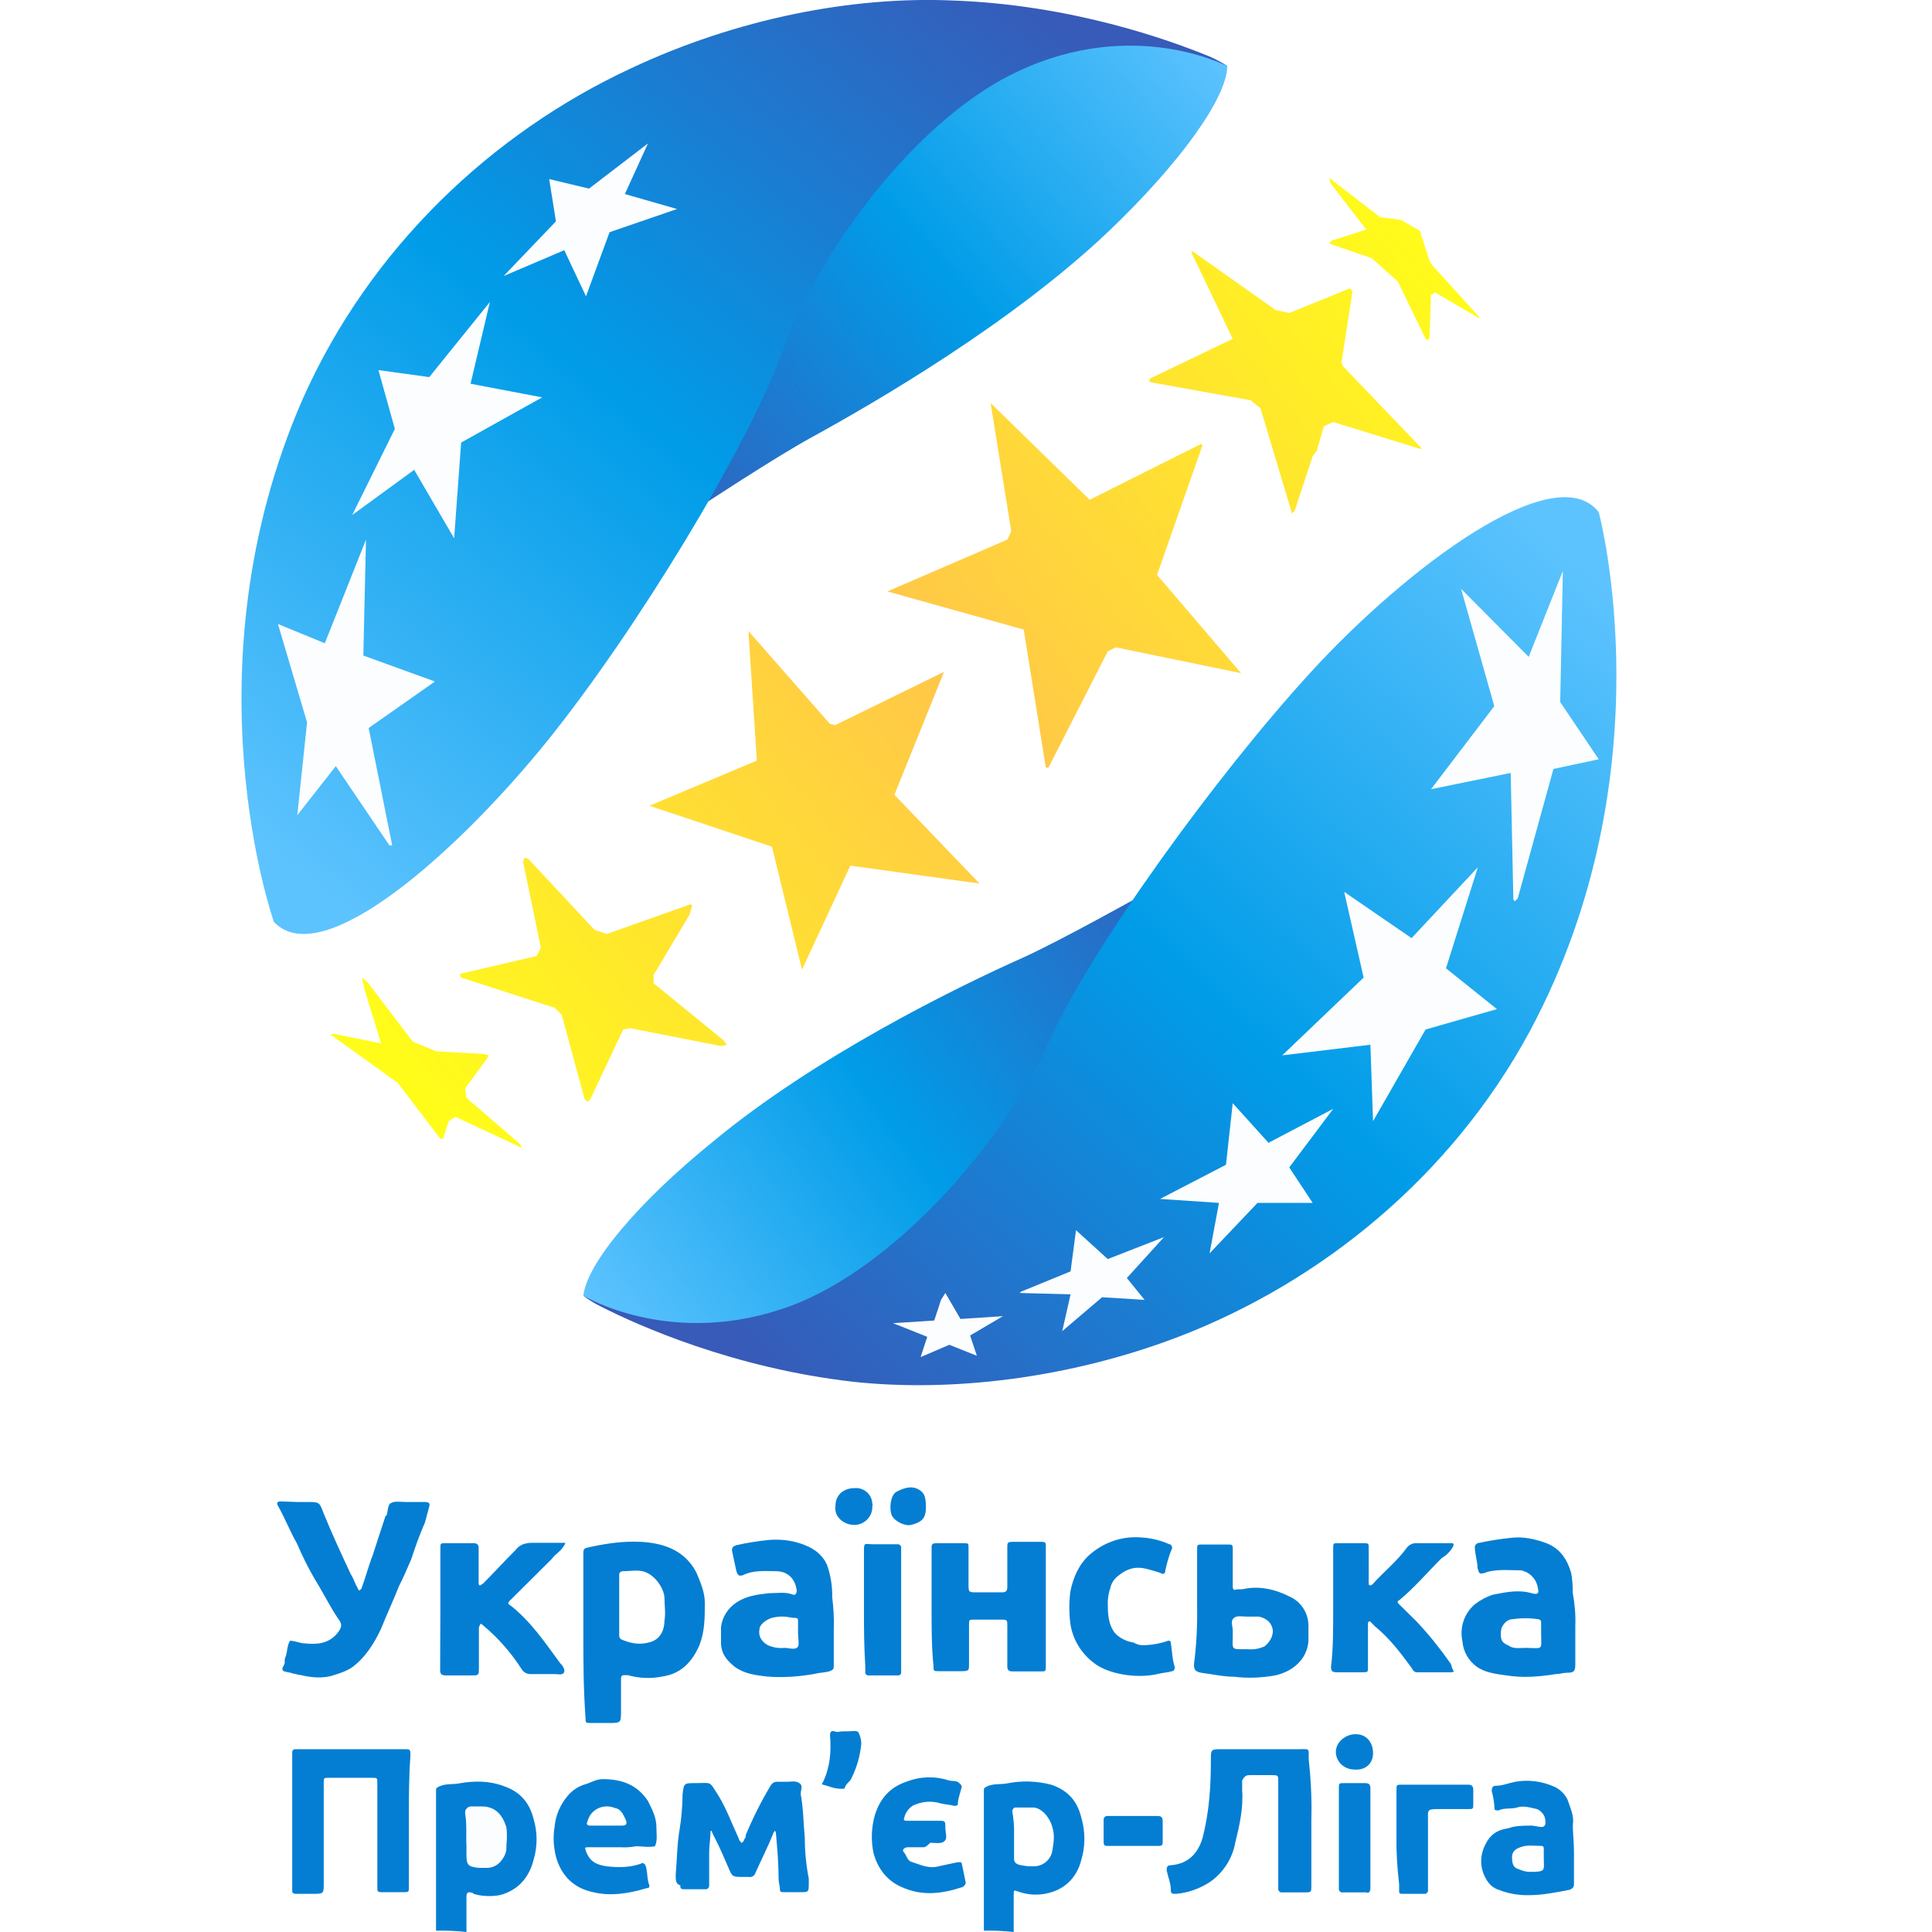 <svg width="16" height="16" viewBox="0 0 16 16" fill="none" xmlns="http://www.w3.org/2000/svg">
<rect width="16" height="16" fill="white"/>
<path d="M3.611 15.989V14.825C3.611 14.803 3.622 14.803 3.645 14.791C3.703 14.769 3.747 14.78 3.803 14.769C3.928 14.747 4.053 14.747 4.169 14.791C4.305 14.836 4.385 14.927 4.419 15.064C4.452 15.174 4.452 15.292 4.419 15.402C4.385 15.537 4.305 15.639 4.169 15.686C4.111 15.708 3.997 15.708 3.93 15.686C3.919 15.686 3.919 15.675 3.908 15.675C3.874 15.664 3.863 15.675 3.863 15.708V16C3.781 15.991 3.696 15.987 3.611 15.989ZM3.863 15.197V15.356C3.863 15.447 3.874 15.458 3.966 15.469H4.035C4.111 15.467 4.173 15.409 4.182 15.334C4.193 15.265 4.204 15.21 4.182 15.141C4.16 15.028 4.091 14.971 3.977 14.971H3.897C3.863 14.971 3.852 14.982 3.852 15.015C3.861 15.075 3.865 15.137 3.863 15.197Z" fill="#047ED2"/>
<path d="M8.148 15.989V14.825C8.148 14.803 8.159 14.803 8.181 14.791C8.239 14.769 8.284 14.78 8.342 14.769C8.462 14.745 8.587 14.749 8.705 14.78C8.842 14.825 8.922 14.915 8.955 15.053C8.989 15.168 8.989 15.29 8.955 15.402C8.922 15.537 8.83 15.639 8.692 15.675C8.605 15.699 8.514 15.695 8.429 15.664C8.395 15.652 8.395 15.652 8.395 15.697V16C8.315 15.991 8.23 15.987 8.148 15.989ZM8.398 15.197V15.389C8.398 15.422 8.409 15.433 8.442 15.444C8.482 15.453 8.525 15.458 8.567 15.456C8.639 15.453 8.701 15.402 8.714 15.332C8.726 15.263 8.737 15.197 8.714 15.128C8.692 15.048 8.623 14.969 8.554 14.969H8.418C8.402 14.966 8.387 14.977 8.384 14.995C8.384 14.997 8.384 15.002 8.384 15.004C8.395 15.068 8.4 15.132 8.398 15.197Z" fill="#047ED2"/>
<path d="M4.831 13.523V12.879C4.831 12.824 4.831 12.824 4.889 12.811C5.048 12.777 5.219 12.753 5.391 12.777C5.549 12.8 5.688 12.868 5.768 13.025C5.801 13.105 5.837 13.185 5.837 13.273C5.837 13.397 5.837 13.51 5.793 13.623C5.735 13.758 5.643 13.862 5.485 13.884C5.391 13.904 5.293 13.899 5.199 13.873H5.177C5.155 13.873 5.143 13.873 5.143 13.906V14.167C5.143 14.269 5.143 14.269 5.041 14.269H4.894C4.849 14.269 4.849 14.269 4.849 14.225C4.831 13.977 4.831 13.749 4.831 13.523ZM5.128 13.297V13.534C5.128 13.556 5.128 13.568 5.15 13.579C5.23 13.612 5.297 13.623 5.378 13.601C5.469 13.579 5.503 13.499 5.503 13.419C5.514 13.364 5.503 13.295 5.503 13.238C5.503 13.158 5.422 13.034 5.32 13.012C5.264 13.001 5.217 13.012 5.161 13.012C5.146 13.01 5.13 13.021 5.128 13.036C5.128 13.039 5.128 13.043 5.128 13.045V13.297Z" fill="#047ED2"/>
<path d="M2.462 12.439H2.543C2.645 12.439 2.645 12.439 2.679 12.53C2.748 12.7 2.826 12.868 2.906 13.039C2.929 13.072 2.94 13.118 2.962 13.151C2.962 13.162 2.973 13.162 2.973 13.174C2.984 13.162 2.995 13.162 2.995 13.151C3.029 13.061 3.051 12.97 3.087 12.879C3.12 12.777 3.156 12.665 3.19 12.563C3.19 12.556 3.194 12.552 3.201 12.552C3.212 12.518 3.212 12.461 3.234 12.45C3.268 12.428 3.314 12.439 3.359 12.439H3.52C3.553 12.439 3.564 12.45 3.553 12.483C3.542 12.527 3.531 12.563 3.52 12.607C3.475 12.709 3.439 12.811 3.406 12.912C3.372 12.992 3.337 13.072 3.303 13.138C3.259 13.251 3.201 13.375 3.156 13.488C3.098 13.612 3.02 13.736 2.906 13.815C2.864 13.84 2.817 13.857 2.77 13.871C2.679 13.904 2.576 13.893 2.485 13.871C2.462 13.871 2.451 13.86 2.427 13.86C2.404 13.849 2.369 13.849 2.346 13.838C2.324 13.815 2.358 13.793 2.358 13.769C2.355 13.749 2.36 13.729 2.369 13.711C2.38 13.667 2.38 13.621 2.402 13.588C2.447 13.588 2.482 13.61 2.527 13.61C2.63 13.621 2.721 13.61 2.79 13.53C2.835 13.475 2.835 13.45 2.801 13.406C2.732 13.304 2.677 13.191 2.607 13.078C2.552 12.983 2.503 12.886 2.46 12.784C2.402 12.682 2.358 12.569 2.3 12.467C2.288 12.445 2.3 12.434 2.322 12.434L2.462 12.439Z" fill="#047ED2"/>
<path d="M7.715 13.32V12.824C7.715 12.791 7.715 12.78 7.76 12.78H7.976C8.021 12.78 8.021 12.78 8.021 12.824V13.118C8.021 13.187 8.021 13.187 8.09 13.187H8.297C8.331 13.187 8.342 13.176 8.342 13.143V12.826C8.342 12.769 8.342 12.769 8.4 12.769H8.627C8.661 12.769 8.661 12.78 8.661 12.802V13.798C8.661 13.842 8.661 13.842 8.616 13.842H8.387C8.353 13.842 8.342 13.831 8.342 13.798V13.468C8.342 13.413 8.342 13.413 8.286 13.413H8.07C8.025 13.413 8.025 13.413 8.025 13.457V13.784C8.025 13.829 8.025 13.84 7.969 13.84H7.775C7.731 13.84 7.731 13.84 7.731 13.796C7.715 13.649 7.715 13.479 7.715 13.32Z" fill="#047ED2"/>
<path d="M6.905 13.49V13.796C6.905 13.829 6.894 13.829 6.872 13.84C6.839 13.851 6.792 13.851 6.747 13.862C6.616 13.886 6.482 13.895 6.348 13.884C6.256 13.873 6.165 13.862 6.085 13.804C6.016 13.749 5.971 13.691 5.971 13.601V13.477C5.98 13.393 6.027 13.32 6.096 13.273C6.176 13.218 6.268 13.205 6.37 13.194C6.439 13.194 6.506 13.182 6.564 13.205C6.587 13.216 6.598 13.194 6.598 13.171C6.587 13.081 6.529 13.012 6.426 13.012C6.335 13.012 6.243 13.001 6.152 13.045C6.118 13.056 6.107 13.045 6.096 13.001C6.085 12.946 6.074 12.899 6.062 12.842C6.062 12.808 6.074 12.808 6.096 12.797C6.185 12.777 6.277 12.762 6.37 12.753C6.484 12.744 6.598 12.762 6.7 12.811C6.765 12.842 6.819 12.893 6.848 12.957C6.879 13.043 6.894 13.136 6.892 13.229C6.903 13.315 6.908 13.404 6.905 13.49ZM6.609 13.523V13.432C6.609 13.41 6.609 13.399 6.587 13.399C6.553 13.399 6.517 13.388 6.495 13.388C6.459 13.386 6.426 13.39 6.392 13.399C6.348 13.41 6.29 13.455 6.29 13.49C6.279 13.545 6.301 13.592 6.359 13.625C6.401 13.643 6.448 13.652 6.495 13.647C6.54 13.647 6.587 13.669 6.609 13.636C6.62 13.614 6.609 13.57 6.609 13.523Z" fill="#047ED2"/>
<path d="M3.386 15.073V15.626C3.386 15.67 3.386 15.67 3.341 15.67H3.158C3.125 15.67 3.125 15.659 3.125 15.637V14.767C3.125 14.723 3.125 14.723 3.08 14.723H2.726C2.681 14.723 2.681 14.723 2.681 14.767V15.593C2.681 15.684 2.681 15.684 2.59 15.684H2.454C2.42 15.684 2.42 15.672 2.42 15.65V14.508C2.42 14.497 2.431 14.486 2.442 14.486H3.343C3.399 14.486 3.399 14.486 3.399 14.541C3.386 14.712 3.386 14.891 3.386 15.073Z" fill="#047ED2"/>
<path d="M13.046 13.468V13.784C13.046 13.84 13.035 13.853 12.977 13.853C12.943 13.853 12.919 13.864 12.885 13.864C12.749 13.886 12.611 13.897 12.475 13.875C12.395 13.864 12.303 13.853 12.236 13.807C12.163 13.758 12.118 13.678 12.111 13.592C12.087 13.479 12.125 13.362 12.214 13.286C12.259 13.251 12.308 13.225 12.361 13.207C12.475 13.185 12.578 13.162 12.691 13.196C12.736 13.207 12.747 13.196 12.736 13.151C12.727 13.092 12.689 13.041 12.633 13.016C12.622 13.016 12.611 13.005 12.6 13.005C12.508 13.005 12.417 12.994 12.325 13.016C12.314 13.016 12.303 13.027 12.292 13.027C12.248 13.039 12.248 13.027 12.236 12.983C12.236 12.928 12.214 12.87 12.214 12.813C12.214 12.791 12.225 12.791 12.236 12.78C12.33 12.76 12.426 12.744 12.522 12.735C12.613 12.724 12.716 12.746 12.807 12.78C12.921 12.824 12.979 12.915 13.012 13.027C13.021 13.081 13.026 13.134 13.024 13.187C13.041 13.278 13.05 13.373 13.046 13.468ZM12.763 13.523V13.432C12.763 13.421 12.752 13.41 12.74 13.41C12.669 13.399 12.595 13.399 12.524 13.41C12.479 13.41 12.444 13.455 12.433 13.49C12.421 13.57 12.433 13.603 12.488 13.625C12.533 13.658 12.58 13.647 12.636 13.647C12.785 13.649 12.763 13.672 12.763 13.523Z" fill="#047ED2"/>
<path d="M10.86 15.073V15.615C10.86 15.672 10.86 15.672 10.802 15.672H10.619C10.604 15.675 10.588 15.664 10.586 15.646C10.586 15.644 10.586 15.639 10.586 15.637V14.756C10.586 14.701 10.586 14.701 10.528 14.701H10.345C10.311 14.701 10.3 14.723 10.287 14.745V14.825C10.298 14.971 10.265 15.119 10.231 15.254C10.209 15.385 10.135 15.504 10.026 15.582C9.941 15.639 9.843 15.675 9.74 15.684C9.707 15.684 9.696 15.684 9.696 15.65C9.696 15.595 9.674 15.548 9.662 15.491C9.662 15.469 9.662 15.447 9.696 15.447C9.843 15.436 9.923 15.345 9.959 15.221C10.015 15.006 10.028 14.791 10.028 14.577C10.028 14.486 10.028 14.486 10.12 14.486H10.758C10.849 14.486 10.838 14.475 10.838 14.566C10.856 14.734 10.865 14.902 10.86 15.073Z" fill="#047ED2"/>
<path d="M3.647 13.32V12.824C3.647 12.78 3.647 12.78 3.691 12.78H3.919C3.952 12.78 3.964 12.791 3.964 12.824V13.107C3.964 13.118 3.964 13.129 3.975 13.129C3.986 13.129 3.986 13.118 3.997 13.118C4.088 13.027 4.18 12.926 4.271 12.835C4.305 12.791 4.352 12.777 4.407 12.777H4.682C4.679 12.786 4.677 12.793 4.671 12.8C4.648 12.844 4.601 12.868 4.568 12.912L4.227 13.251C4.204 13.273 4.204 13.284 4.227 13.295C4.398 13.43 4.512 13.601 4.637 13.771C4.659 13.793 4.682 13.826 4.671 13.851C4.659 13.875 4.615 13.864 4.593 13.864H4.398C4.365 13.866 4.334 13.849 4.318 13.82C4.231 13.685 4.124 13.563 3.999 13.459C3.993 13.453 3.986 13.448 3.977 13.448C3.977 13.459 3.966 13.47 3.966 13.481V13.82C3.966 13.864 3.966 13.875 3.921 13.875H3.691C3.658 13.875 3.645 13.864 3.645 13.831L3.647 13.32Z" fill="#047ED2"/>
<path d="M11.041 13.32V12.824C11.041 12.78 11.041 12.78 11.085 12.78H11.302C11.335 12.78 11.335 12.791 11.335 12.813V13.107C11.335 13.118 11.335 13.129 11.346 13.129C11.357 13.129 11.357 13.129 11.369 13.118C11.46 13.016 11.574 12.926 11.654 12.813C11.674 12.791 11.703 12.777 11.735 12.78H12.02C12.042 12.78 12.042 12.791 12.031 12.813C12.009 12.85 11.978 12.881 11.94 12.903C11.826 13.016 11.712 13.151 11.587 13.253C11.565 13.264 11.576 13.275 11.587 13.286L11.735 13.432C11.835 13.539 11.926 13.652 12.009 13.771C12.02 13.782 12.02 13.804 12.031 13.826C12.042 13.838 12.042 13.849 12.02 13.849H11.737C11.714 13.849 11.703 13.838 11.692 13.815C11.601 13.691 11.509 13.568 11.384 13.466L11.351 13.432C11.34 13.421 11.329 13.432 11.329 13.444V13.804C11.329 13.849 11.329 13.849 11.284 13.849H11.068C11.034 13.849 11.023 13.838 11.023 13.804C11.041 13.661 11.041 13.49 11.041 13.32Z" fill="#047ED2"/>
<path d="M5.596 15.524C5.607 15.4 5.607 15.263 5.63 15.139C5.643 15.057 5.65 14.973 5.652 14.891V14.869C5.663 14.767 5.663 14.767 5.755 14.767C5.902 14.767 5.868 14.745 5.949 14.869C6.018 14.982 6.062 15.106 6.12 15.23C6.12 15.241 6.132 15.252 6.143 15.263C6.154 15.252 6.165 15.241 6.165 15.23C6.174 15.221 6.178 15.208 6.176 15.197C6.234 15.057 6.303 14.92 6.381 14.789C6.393 14.767 6.415 14.754 6.437 14.756H6.517C6.551 14.756 6.587 14.745 6.62 14.767C6.653 14.789 6.631 14.822 6.631 14.858C6.653 14.971 6.653 15.095 6.665 15.219C6.665 15.332 6.676 15.447 6.698 15.557V15.591C6.698 15.67 6.698 15.67 6.629 15.67H6.493C6.471 15.67 6.459 15.67 6.459 15.648C6.459 15.615 6.448 15.593 6.448 15.557C6.448 15.433 6.437 15.309 6.426 15.183C6.426 15.172 6.426 15.172 6.415 15.161C6.415 15.172 6.404 15.172 6.404 15.183C6.359 15.296 6.301 15.409 6.256 15.511C6.248 15.535 6.225 15.549 6.201 15.544H6.156C6.065 15.544 6.065 15.544 6.031 15.464C5.998 15.385 5.962 15.305 5.929 15.239C5.917 15.216 5.906 15.194 5.895 15.17C5.895 15.159 5.884 15.159 5.884 15.17C5.884 15.225 5.873 15.283 5.873 15.34V15.613C5.875 15.628 5.864 15.644 5.848 15.646C5.846 15.646 5.842 15.646 5.839 15.646H5.668C5.634 15.646 5.634 15.635 5.634 15.613C5.596 15.604 5.596 15.571 5.596 15.524Z" fill="#047ED2"/>
<path d="M9.914 13.309V12.835C9.914 12.791 9.914 12.791 9.959 12.791H10.164C10.209 12.791 10.209 12.791 10.209 12.835V13.14C10.209 13.162 10.22 13.174 10.242 13.162H10.287C10.423 13.129 10.561 13.162 10.675 13.22C10.775 13.262 10.838 13.362 10.836 13.468V13.548C10.847 13.729 10.711 13.842 10.561 13.875C10.447 13.895 10.334 13.9 10.22 13.886C10.129 13.886 10.037 13.864 9.946 13.853C9.901 13.842 9.888 13.831 9.888 13.784C9.908 13.625 9.917 13.468 9.914 13.309ZM10.209 13.501V13.534C10.209 13.669 10.187 13.658 10.334 13.658C10.381 13.663 10.427 13.654 10.47 13.636C10.514 13.603 10.55 13.545 10.539 13.49C10.528 13.435 10.483 13.399 10.425 13.388H10.323C10.289 13.388 10.242 13.377 10.22 13.399C10.187 13.421 10.209 13.468 10.209 13.501Z" fill="#047ED2"/>
<path d="M9.457 13.625C9.526 13.625 9.595 13.614 9.662 13.592C9.685 13.581 9.696 13.592 9.696 13.603C9.707 13.672 9.707 13.738 9.729 13.807C9.729 13.829 9.718 13.84 9.707 13.84C9.674 13.851 9.638 13.851 9.593 13.862C9.41 13.906 9.172 13.862 9.058 13.771C8.953 13.691 8.882 13.574 8.864 13.444C8.853 13.357 8.853 13.271 8.864 13.182C8.886 13.069 8.933 12.957 9.022 12.877C9.132 12.78 9.274 12.726 9.421 12.731C9.511 12.733 9.6 12.751 9.685 12.789C9.696 12.789 9.707 12.8 9.707 12.822C9.682 12.879 9.665 12.941 9.651 13.003C9.651 13.025 9.64 13.047 9.607 13.025C9.573 13.014 9.537 13.003 9.493 12.992C9.401 12.97 9.332 12.992 9.265 13.047C9.23 13.072 9.205 13.107 9.196 13.149C9.183 13.185 9.176 13.225 9.174 13.262C9.174 13.353 9.174 13.444 9.232 13.523C9.274 13.568 9.33 13.594 9.388 13.603C9.41 13.616 9.433 13.623 9.457 13.625Z" fill="#047ED2"/>
<path d="M5.139 15.298H4.876C4.842 15.298 4.842 15.298 4.853 15.332C4.887 15.422 4.945 15.444 5.025 15.456C5.117 15.467 5.219 15.467 5.311 15.433C5.322 15.422 5.333 15.433 5.344 15.444C5.366 15.5 5.355 15.557 5.378 15.615C5.378 15.626 5.378 15.637 5.355 15.637C5.208 15.681 5.059 15.706 4.911 15.67C4.753 15.637 4.648 15.535 4.604 15.376C4.584 15.294 4.579 15.21 4.593 15.128C4.601 15.037 4.637 14.951 4.695 14.88C4.733 14.831 4.784 14.796 4.842 14.778C4.887 14.767 4.934 14.734 4.99 14.734C5.148 14.734 5.275 14.778 5.366 14.915C5.4 14.984 5.436 15.05 5.436 15.13C5.436 15.185 5.447 15.243 5.424 15.29C5.369 15.301 5.322 15.29 5.266 15.29C5.224 15.298 5.181 15.301 5.139 15.298ZM5.014 15.119H5.15C5.184 15.119 5.195 15.108 5.184 15.075C5.161 15.031 5.15 14.984 5.092 14.973C5.007 14.938 4.909 14.975 4.874 15.059C4.869 15.068 4.867 15.077 4.865 15.086C4.853 15.108 4.865 15.119 4.887 15.119H5.014Z" fill="#047ED2"/>
<path d="M13.035 15.334V15.606C13.035 15.628 13.024 15.639 13.001 15.65C12.888 15.672 12.774 15.695 12.66 15.695C12.575 15.697 12.488 15.681 12.41 15.65C12.341 15.628 12.308 15.571 12.285 15.515C12.252 15.425 12.263 15.334 12.319 15.243C12.364 15.174 12.421 15.152 12.491 15.141C12.549 15.119 12.616 15.119 12.685 15.119C12.707 15.119 12.74 15.13 12.765 15.13C12.781 15.132 12.796 15.121 12.798 15.104C12.798 15.101 12.798 15.097 12.798 15.095C12.803 15.046 12.774 15.002 12.729 14.982C12.674 14.971 12.616 14.949 12.557 14.971C12.513 14.982 12.455 14.971 12.41 14.993C12.399 14.993 12.377 14.993 12.377 14.982C12.375 14.933 12.368 14.882 12.354 14.834C12.354 14.8 12.366 14.789 12.388 14.789C12.444 14.789 12.491 14.767 12.549 14.756C12.66 14.736 12.776 14.752 12.879 14.8C12.923 14.822 12.959 14.858 12.981 14.902C13.004 14.971 13.037 15.037 13.026 15.106C13.024 15.174 13.035 15.254 13.035 15.334ZM12.785 15.389V15.32C12.785 15.298 12.785 15.287 12.763 15.287C12.707 15.287 12.649 15.276 12.591 15.298C12.557 15.309 12.522 15.332 12.522 15.378C12.522 15.436 12.533 15.469 12.578 15.48C12.607 15.493 12.638 15.502 12.669 15.502C12.807 15.502 12.785 15.491 12.785 15.389Z" fill="#047ED2"/>
<path d="M7.646 15.298H7.521C7.488 15.298 7.465 15.32 7.488 15.343C7.51 15.365 7.51 15.411 7.557 15.422C7.626 15.444 7.693 15.478 7.773 15.456C7.831 15.444 7.876 15.433 7.932 15.422C7.954 15.422 7.965 15.422 7.965 15.433C7.976 15.489 7.987 15.535 7.998 15.593C7.998 15.604 7.987 15.615 7.976 15.626C7.804 15.684 7.635 15.706 7.463 15.626C7.338 15.571 7.269 15.467 7.236 15.354C7.211 15.245 7.216 15.132 7.247 15.026C7.291 14.891 7.372 14.8 7.51 14.754C7.619 14.712 7.74 14.707 7.851 14.743C7.885 14.754 7.92 14.743 7.943 14.765C7.954 14.776 7.965 14.787 7.965 14.798C7.954 14.842 7.932 14.9 7.932 14.944C7.932 14.955 7.909 14.955 7.898 14.955C7.865 14.944 7.818 14.944 7.784 14.933C7.708 14.911 7.626 14.92 7.557 14.955C7.521 14.98 7.497 15.015 7.488 15.057C7.477 15.079 7.499 15.079 7.521 15.079H7.771C7.829 15.079 7.829 15.079 7.829 15.137C7.829 15.181 7.851 15.227 7.818 15.25C7.795 15.272 7.737 15.261 7.704 15.261C7.668 15.298 7.657 15.298 7.646 15.298Z" fill="#047ED2"/>
<path d="M7.155 13.32V12.857C7.155 12.766 7.155 12.789 7.236 12.789H7.43C7.445 12.786 7.461 12.797 7.463 12.813C7.463 12.815 7.463 12.819 7.463 12.822V13.853C7.463 13.864 7.452 13.875 7.441 13.875H7.189C7.178 13.875 7.166 13.864 7.166 13.853V13.798C7.155 13.625 7.155 13.479 7.155 13.32Z" fill="#047ED2"/>
<path d="M11.565 15.221V14.825C11.565 14.78 11.565 14.78 11.61 14.78H12.156C12.19 14.78 12.201 14.791 12.201 14.825V14.938C12.201 14.982 12.201 14.982 12.156 14.982H11.906C11.815 14.982 11.826 14.993 11.826 15.073V15.661C11.824 15.672 11.815 15.681 11.804 15.684H11.61C11.587 15.684 11.587 15.672 11.587 15.661V15.604C11.572 15.475 11.563 15.347 11.565 15.221Z" fill="#047ED2"/>
<path d="M11.349 15.221V15.639C11.349 15.661 11.337 15.684 11.315 15.672H11.121C11.105 15.675 11.09 15.664 11.088 15.646C11.088 15.644 11.088 15.639 11.088 15.637V14.811C11.088 14.767 11.088 14.767 11.132 14.767H11.304C11.337 14.767 11.349 14.778 11.349 14.811V15.221Z" fill="#047ED2"/>
<path d="M9.379 15.039H9.584C9.618 15.039 9.629 15.05 9.629 15.084V15.243C9.629 15.276 9.629 15.287 9.595 15.287H9.174C9.152 15.287 9.14 15.287 9.14 15.254V15.073C9.138 15.057 9.149 15.042 9.165 15.039C9.167 15.039 9.172 15.039 9.174 15.039H9.379Z" fill="#047ED2"/>
<path d="M6.986 14.338H7.03C7.053 14.338 7.1 14.327 7.111 14.349C7.124 14.378 7.133 14.409 7.133 14.44C7.124 14.537 7.097 14.634 7.053 14.723C7.042 14.756 7.008 14.767 6.997 14.803C6.997 14.814 6.986 14.814 6.963 14.814C6.908 14.814 6.861 14.791 6.816 14.78C6.805 14.78 6.805 14.769 6.816 14.758C6.874 14.634 6.885 14.51 6.874 14.373C6.874 14.34 6.885 14.329 6.919 14.34C6.928 14.349 6.95 14.338 6.986 14.338Z" fill="#047ED2"/>
<path d="M7.224 12.472C7.229 12.556 7.162 12.627 7.077 12.629C6.986 12.629 6.905 12.56 6.919 12.47C6.919 12.379 6.988 12.324 7.077 12.324C7.153 12.317 7.22 12.375 7.224 12.45C7.227 12.459 7.227 12.465 7.224 12.472Z" fill="#047ED2"/>
<path d="M7.668 12.483C7.668 12.574 7.635 12.607 7.543 12.629C7.488 12.64 7.407 12.596 7.385 12.549C7.363 12.492 7.374 12.39 7.419 12.357C7.499 12.313 7.566 12.302 7.624 12.346C7.657 12.37 7.668 12.406 7.668 12.483Z" fill="#047ED2"/>
<path d="M11.371 14.519C11.371 14.61 11.302 14.665 11.21 14.654C11.13 14.652 11.063 14.588 11.063 14.508C11.063 14.428 11.143 14.362 11.224 14.362C11.315 14.36 11.371 14.428 11.371 14.519Z" fill="#047ED2"/>
<path d="M3.863 15.197V15.004C3.863 14.971 3.874 14.96 3.908 14.96H3.988C4.102 14.96 4.16 15.028 4.193 15.13C4.204 15.199 4.193 15.254 4.193 15.323C4.18 15.396 4.12 15.451 4.046 15.458H3.977C3.885 15.447 3.874 15.436 3.874 15.345C3.865 15.296 3.861 15.248 3.863 15.197Z" fill="#FBFDFE"/>
<path d="M10.164 0.544C10.095 0.511 8.969 -0.111 7.749 1.031C6.426 2.286 5.902 3.891 5.902 3.891L5.536 4.367L5.799 4.196C5.799 4.196 6.415 3.789 6.723 3.621C7.258 3.327 8.387 2.671 9.183 1.914C9.776 1.348 10.164 0.806 10.164 0.544Z" fill="url(#paint0_linear_35_11614)"/>
<path d="M2.268 7.634C2.268 7.634 1.528 5.542 2.507 3.304C3.065 2.049 4.08 1.1 5.219 0.569C6.107 0.15 7.064 -0.031 7.885 0.004C8.875 0.038 9.685 0.332 10.015 0.467C10.066 0.489 10.117 0.516 10.162 0.547C10.162 0.547 9.388 0.139 8.431 0.591C7.621 0.965 6.803 2.027 6.471 2.933C6.185 3.712 5.264 5.228 4.535 6.133C3.805 7.038 2.668 8.063 2.268 7.634Z" fill="url(#paint1_linear_35_11614)"/>
<path d="M4.831 10.732C4.889 10.777 5.971 11.478 7.269 10.427C8.694 9.274 9.321 7.702 9.321 7.702L9.72 7.262L9.446 7.419C9.446 7.419 8.797 7.782 8.478 7.928C7.92 8.176 6.747 8.754 5.904 9.455C5.277 9.962 4.856 10.471 4.831 10.732Z" fill="url(#paint2_linear_35_11614)"/>
<path d="M13.24 4.241C13.24 4.241 13.82 6.39 12.671 8.537C12.02 9.745 10.938 10.617 9.765 11.069C8.853 11.418 7.874 11.531 7.064 11.443C6.074 11.33 5.286 10.978 4.978 10.821C4.927 10.796 4.876 10.765 4.831 10.73C4.831 10.73 5.572 11.182 6.562 10.81C7.394 10.493 8.293 9.499 8.692 8.616C9.033 7.859 10.07 6.423 10.858 5.564C11.645 4.705 12.877 3.778 13.24 4.241Z" fill="url(#paint3_linear_35_11614)"/>
<path d="M8.204 3.338L9.024 4.139L9.948 3.676L9.959 3.687L9.582 4.761L10.278 5.575L9.241 5.361L9.174 5.394L8.683 6.357H8.661L8.478 5.214L7.349 4.898L8.342 4.469L8.375 4.4L8.204 3.338Z" fill="url(#paint4_linear_35_11614)"/>
<path d="M7.818 5.564L7.407 6.582L8.112 7.317L7.042 7.169L6.642 8.03L6.393 7.012L5.378 6.673L6.268 6.299L6.198 5.226L6.872 5.994L6.917 6.005L7.818 5.564Z" fill="url(#paint5_linear_35_11614)"/>
<path d="M5.732 7.499L5.71 7.576L5.413 8.074V8.143L5.993 8.616L6.018 8.652L5.971 8.663L5.219 8.515L5.161 8.526L4.889 9.103L4.867 9.125L4.842 9.103L4.651 8.402L4.593 8.346L3.819 8.096L3.807 8.074L3.819 8.063L4.445 7.917L4.479 7.848L4.332 7.136L4.343 7.102L4.376 7.114L4.923 7.7L5.025 7.735L5.721 7.488L5.732 7.499Z" fill="url(#paint6_linear_35_11614)"/>
<path d="M4.332 9.511L3.772 9.249L3.716 9.285L3.669 9.431H3.647L3.294 8.968L2.759 8.583L2.735 8.572L2.759 8.561L3.156 8.641L3.167 8.652L3.156 8.641L3.02 8.198L2.998 8.096L3.042 8.132L3.419 8.627L3.613 8.707L4.01 8.729L4.046 8.74L4.035 8.765L3.852 9.013L3.863 9.092L4.307 9.475L4.332 9.522V9.511Z" fill="url(#paint7_linear_35_11614)"/>
<path d="M11.121 3.032L11.11 2.999L11.201 2.41L11.179 2.388L10.677 2.592L10.563 2.567L9.879 2.083H9.868V2.094L10.209 2.806L9.526 3.134L9.515 3.156L9.537 3.167L10.358 3.315L10.439 3.382L10.7 4.252L10.722 4.23L10.871 3.778L10.905 3.734L10.963 3.53L11.041 3.495L11.77 3.72V3.709L11.121 3.032Z" fill="url(#paint8_linear_35_11614)"/>
<path d="M11.007 1.472L11.429 1.799L11.601 1.821L11.759 1.912L11.828 2.127L11.85 2.184L12.25 2.625V2.636L11.884 2.421L11.85 2.443L11.839 2.795L11.828 2.817L11.806 2.806L11.576 2.331L11.36 2.138L11.03 2.025L11.007 2.014L11.03 1.992L11.315 1.901L11.018 1.516L11.007 1.472Z" fill="url(#paint9_linear_35_11614)"/>
<path d="M3.031 4.469L3.009 5.429L3.602 5.644L3.053 6.029L3.248 7.001H3.225L2.781 6.345L2.462 6.751L2.543 5.983L2.302 5.168L2.69 5.327L3.031 4.469Z" fill="#FBFDFE"/>
<path d="M13.24 6.288L12.865 6.368L12.569 7.441L12.546 7.463L12.533 7.452L12.511 6.401L11.851 6.536L12.375 5.848L12.1 4.876L12.66 5.44L12.943 4.728L12.921 5.814L13.24 6.288Z" fill="#FBFDFE"/>
<path d="M4.057 2.501L3.897 3.178L4.49 3.291L3.819 3.665L3.761 4.458L3.43 3.891L2.917 4.265L3.27 3.552L3.134 3.065L3.555 3.123L4.057 2.501Z" fill="#FBFDFE"/>
<path d="M5.607 1.731L5.048 1.923L4.853 2.454L4.673 2.072L4.171 2.286L4.604 1.833L4.548 1.483L4.878 1.562L5.366 1.188L5.175 1.607L5.607 1.731Z" fill="#FBFDFE"/>
<path d="M11.975 8.019L12.397 8.357L11.806 8.526L11.371 9.285L11.349 8.652L10.619 8.74L11.293 8.096L11.132 7.386L11.69 7.769L12.239 7.182L11.975 8.019Z" fill="#FBFDFE"/>
<path d="M10.153 9.646L10.209 9.136L10.505 9.464L11.041 9.183L10.677 9.668L10.871 9.962H10.414L10.017 10.38L10.095 9.962L9.607 9.929L10.153 9.646Z" fill="#FBFDFE"/>
<path d="M8.797 11.024L8.866 10.719L8.445 10.708L8.456 10.697L8.866 10.529L8.911 10.188L9.174 10.427L9.64 10.245L9.332 10.584L9.479 10.765L9.127 10.743L8.797 11.024Z" fill="#FBFDFE"/>
<path d="M8.306 10.9L8.034 11.06L8.09 11.228L7.862 11.137L7.624 11.239L7.679 11.071L7.396 10.958L7.737 10.936L7.793 10.765L7.829 10.708L7.954 10.923L8.306 10.9Z" fill="#FBFDFE"/>
<defs>
<linearGradient id="paint0_linear_35_11614" x1="5.082" y1="4.308" x2="9.901" y2="0.216" gradientUnits="userSpaceOnUse">
<stop stop-color="#385AB8"/>
<stop offset="0.54" stop-color="#009CE8"/>
<stop offset="1" stop-color="#5DC3FE"/>
</linearGradient>
<linearGradient id="paint1_linear_35_11614" x1="8.135" y1="-0.398" x2="1.599" y2="7.597" gradientUnits="userSpaceOnUse">
<stop stop-color="#385AB8"/>
<stop offset="0.46" stop-color="#009CE8"/>
<stop offset="0.92" stop-color="#5DC3FE"/>
</linearGradient>
<linearGradient id="paint2_linear_35_11614" x1="10.201" y1="7.318" x2="5.093" y2="11.073" gradientUnits="userSpaceOnUse">
<stop stop-color="#385AB8"/>
<stop offset="0.54" stop-color="#009CE8"/>
<stop offset="1" stop-color="#5DC3FE"/>
</linearGradient>
<linearGradient id="paint3_linear_35_11614" x1="6.795" y1="11.82" x2="13.895" y2="4.277" gradientUnits="userSpaceOnUse">
<stop stop-color="#385AB8"/>
<stop offset="0.46" stop-color="#009CE8"/>
<stop offset="0.92" stop-color="#5DC3FE"/>
</linearGradient>
<linearGradient id="paint4_linear_35_11614" x1="3.525" y1="9.075" x2="12" y2="2.121" gradientUnits="userSpaceOnUse">
<stop stop-color="#FFFC19"/>
<stop offset="0.5" stop-color="#FFC748"/>
<stop offset="1" stop-color="#FFFC19"/>
</linearGradient>
<linearGradient id="paint5_linear_35_11614" x1="3.589" y1="9.153" x2="12.064" y2="2.199" gradientUnits="userSpaceOnUse">
<stop stop-color="#FFFC19"/>
<stop offset="0.5" stop-color="#FFC748"/>
<stop offset="1" stop-color="#FFFC19"/>
</linearGradient>
<linearGradient id="paint6_linear_35_11614" x1="3.593" y1="9.158" x2="12.068" y2="2.204" gradientUnits="userSpaceOnUse">
<stop stop-color="#FFFC19"/>
<stop offset="0.5" stop-color="#FFC748"/>
<stop offset="1" stop-color="#FFFC19"/>
</linearGradient>
<linearGradient id="paint7_linear_35_11614" x1="3.449" y1="8.983" x2="11.924" y2="2.028" gradientUnits="userSpaceOnUse">
<stop stop-color="#FFFC19"/>
<stop offset="0.5" stop-color="#FFC748"/>
<stop offset="1" stop-color="#FFFC19"/>
</linearGradient>
<linearGradient id="paint8_linear_35_11614" x1="3.387" y1="8.907" x2="11.862" y2="1.953" gradientUnits="userSpaceOnUse">
<stop stop-color="#FFFC19"/>
<stop offset="0.5" stop-color="#FFC748"/>
<stop offset="1" stop-color="#FFFC19"/>
</linearGradient>
<linearGradient id="paint9_linear_35_11614" x1="3.292" y1="8.79" x2="11.767" y2="1.835" gradientUnits="userSpaceOnUse">
<stop stop-color="#FFFC19"/>
<stop offset="0.5" stop-color="#FFC748"/>
<stop offset="1" stop-color="#FFFC19"/>
</linearGradient>
</defs>
</svg>
